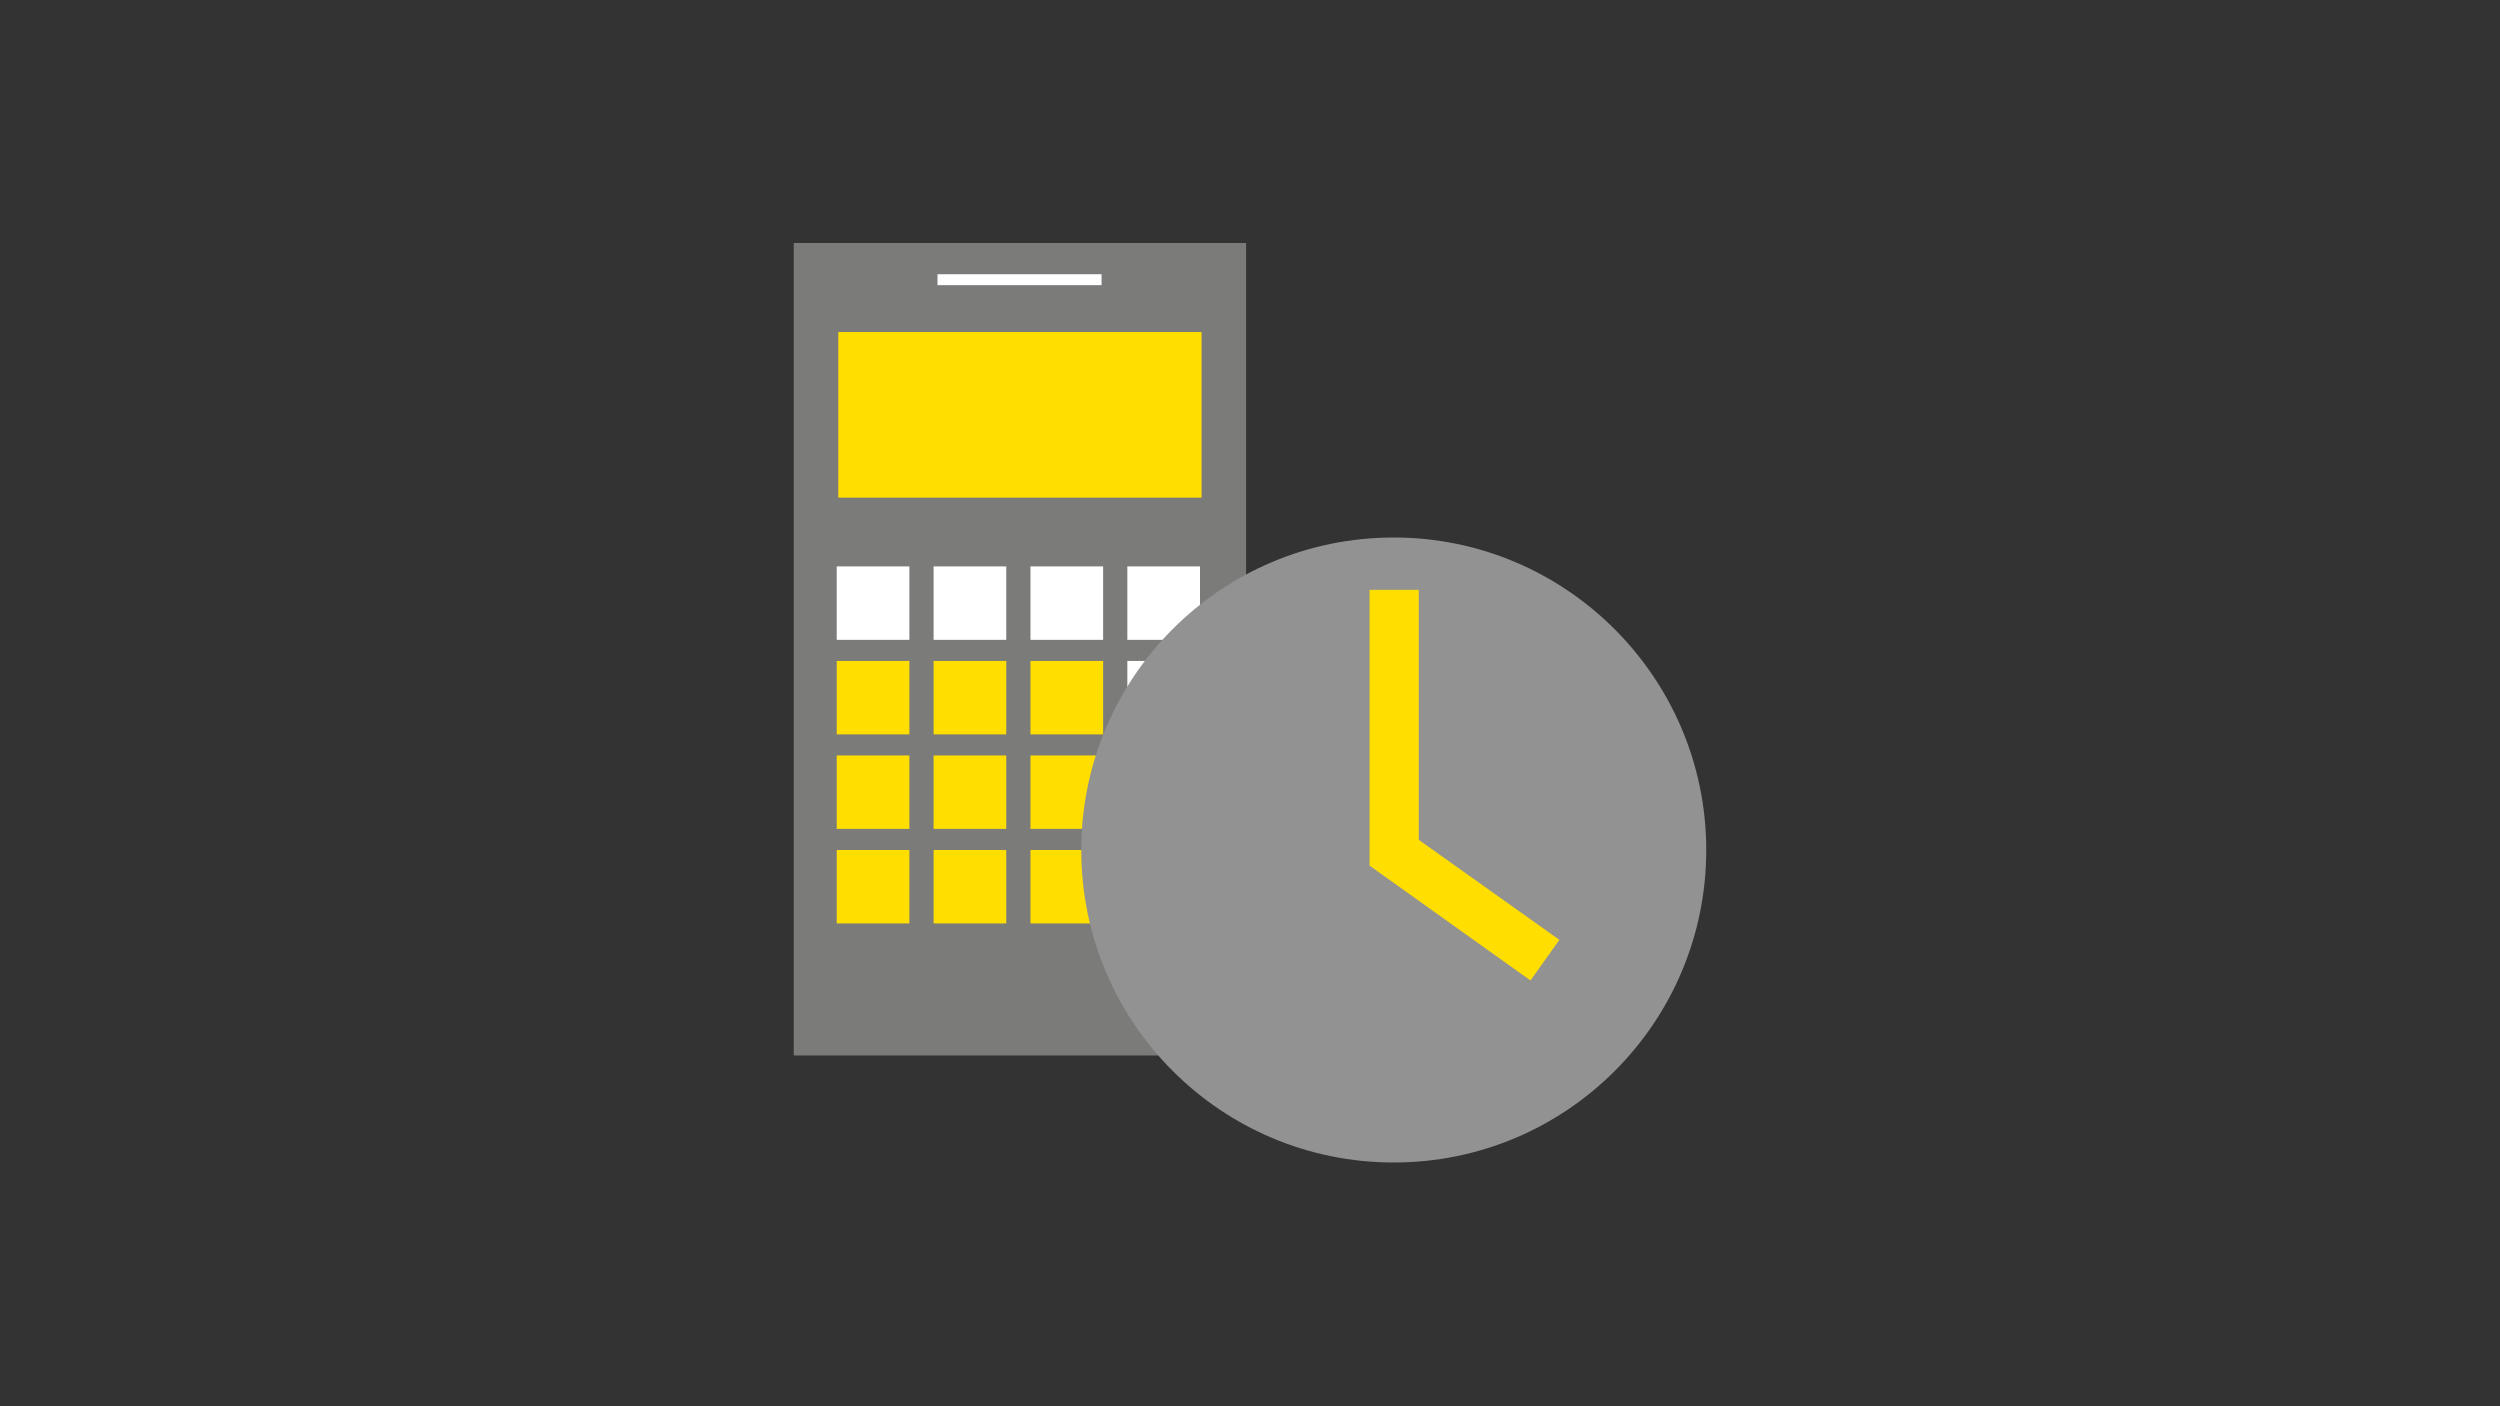 <?xml version="1.0" encoding="utf-8"?>
<!-- Generator: Adobe Illustrator 28.5.0, SVG Export Plug-In . SVG Version: 9.03 Build 54727)  -->
<svg version="1.1" id="Icon" xmlns="http://www.w3.org/2000/svg" xmlns:xlink="http://www.w3.org/1999/xlink" x="0px" y="0px"
	 width="320px" height="180px" viewBox="0 0 320 180" style="enable-background:new 0 0 320 180;" xml:space="preserve">
<rect x="0" y="0" width="320" height="180" fill="#333333" stroke="none"/>
<style type="text/css">
	.st0{fill:#7B7B7A;}
	.st1{fill:#FFDE00;}
	.st2{fill:#FFFFFF;}
	.st3{fill:#929292;}
	.st4{fill:none;}
</style>
<g>
	<g>
		<rect x="101.6" y="31.1" class="st0" width="57.9" height="104"/>
		<rect x="107.3" y="42.5" class="st1" width="46.5" height="21.2"/>
		<rect x="107.1" y="72.5" class="st2" width="9.3" height="9.4"/>
		<rect x="119.5" y="72.5" class="st2" width="9.3" height="9.4"/>
		<rect x="131.9" y="72.5" class="st2" width="9.3" height="9.4"/>
		<rect x="144.3" y="72.5" class="st2" width="9.3" height="9.4"/>
		<rect x="107.1" y="84.6" class="st1" width="9.3" height="9.4"/>
		<rect x="119.5" y="84.6" class="st1" width="9.3" height="9.4"/>
		<rect x="131.9" y="84.6" class="st1" width="9.3" height="9.4"/>
		<rect x="144.3" y="84.6" class="st2" width="9.3" height="9.4"/>
		<rect x="107.1" y="96.7" class="st1" width="9.3" height="9.4"/>
		<rect x="119.5" y="96.7" class="st1" width="9.3" height="9.4"/>
		<rect x="131.9" y="96.7" class="st1" width="9.3" height="9.4"/>
		<rect x="144.3" y="96.7" class="st2" width="9.3" height="9.4"/>
		<rect x="107.1" y="108.8" class="st1" width="9.3" height="9.4"/>
		<rect x="119.5" y="108.8" class="st1" width="9.3" height="9.4"/>
		<rect x="131.9" y="108.8" class="st1" width="9.3" height="9.4"/>
		<rect x="144.3" y="108.8" class="st2" width="9.3" height="9.4"/>
		<g>
			<rect x="119" y="34.1" class="st2" width="23" height="3.4"/>
			<path class="st0" d="M141,35.1v1.4h-21v-1.4H141 M143,33.1h-2h-21h-2v2v1.4v2h2h21h2v-2v-1.4V33.1L143,33.1z"/>
		</g>
	</g>
	<g>
		<path class="st3" d="M218.4,108.8c0,22.1-17.9,40-40,40s-40-17.9-40-40s17.9-40,40-40S218.4,86.8,218.4,108.8"/>
		<polygon class="st1" points="181.6,107.5 181.6,75.5 175.3,75.5 175.3,110.8 195.9,125.5 199.6,120.3 		"/>
	</g>
</g>
<rect x="70" y="0" class="st4" width="180" height="180"/>
</svg>
